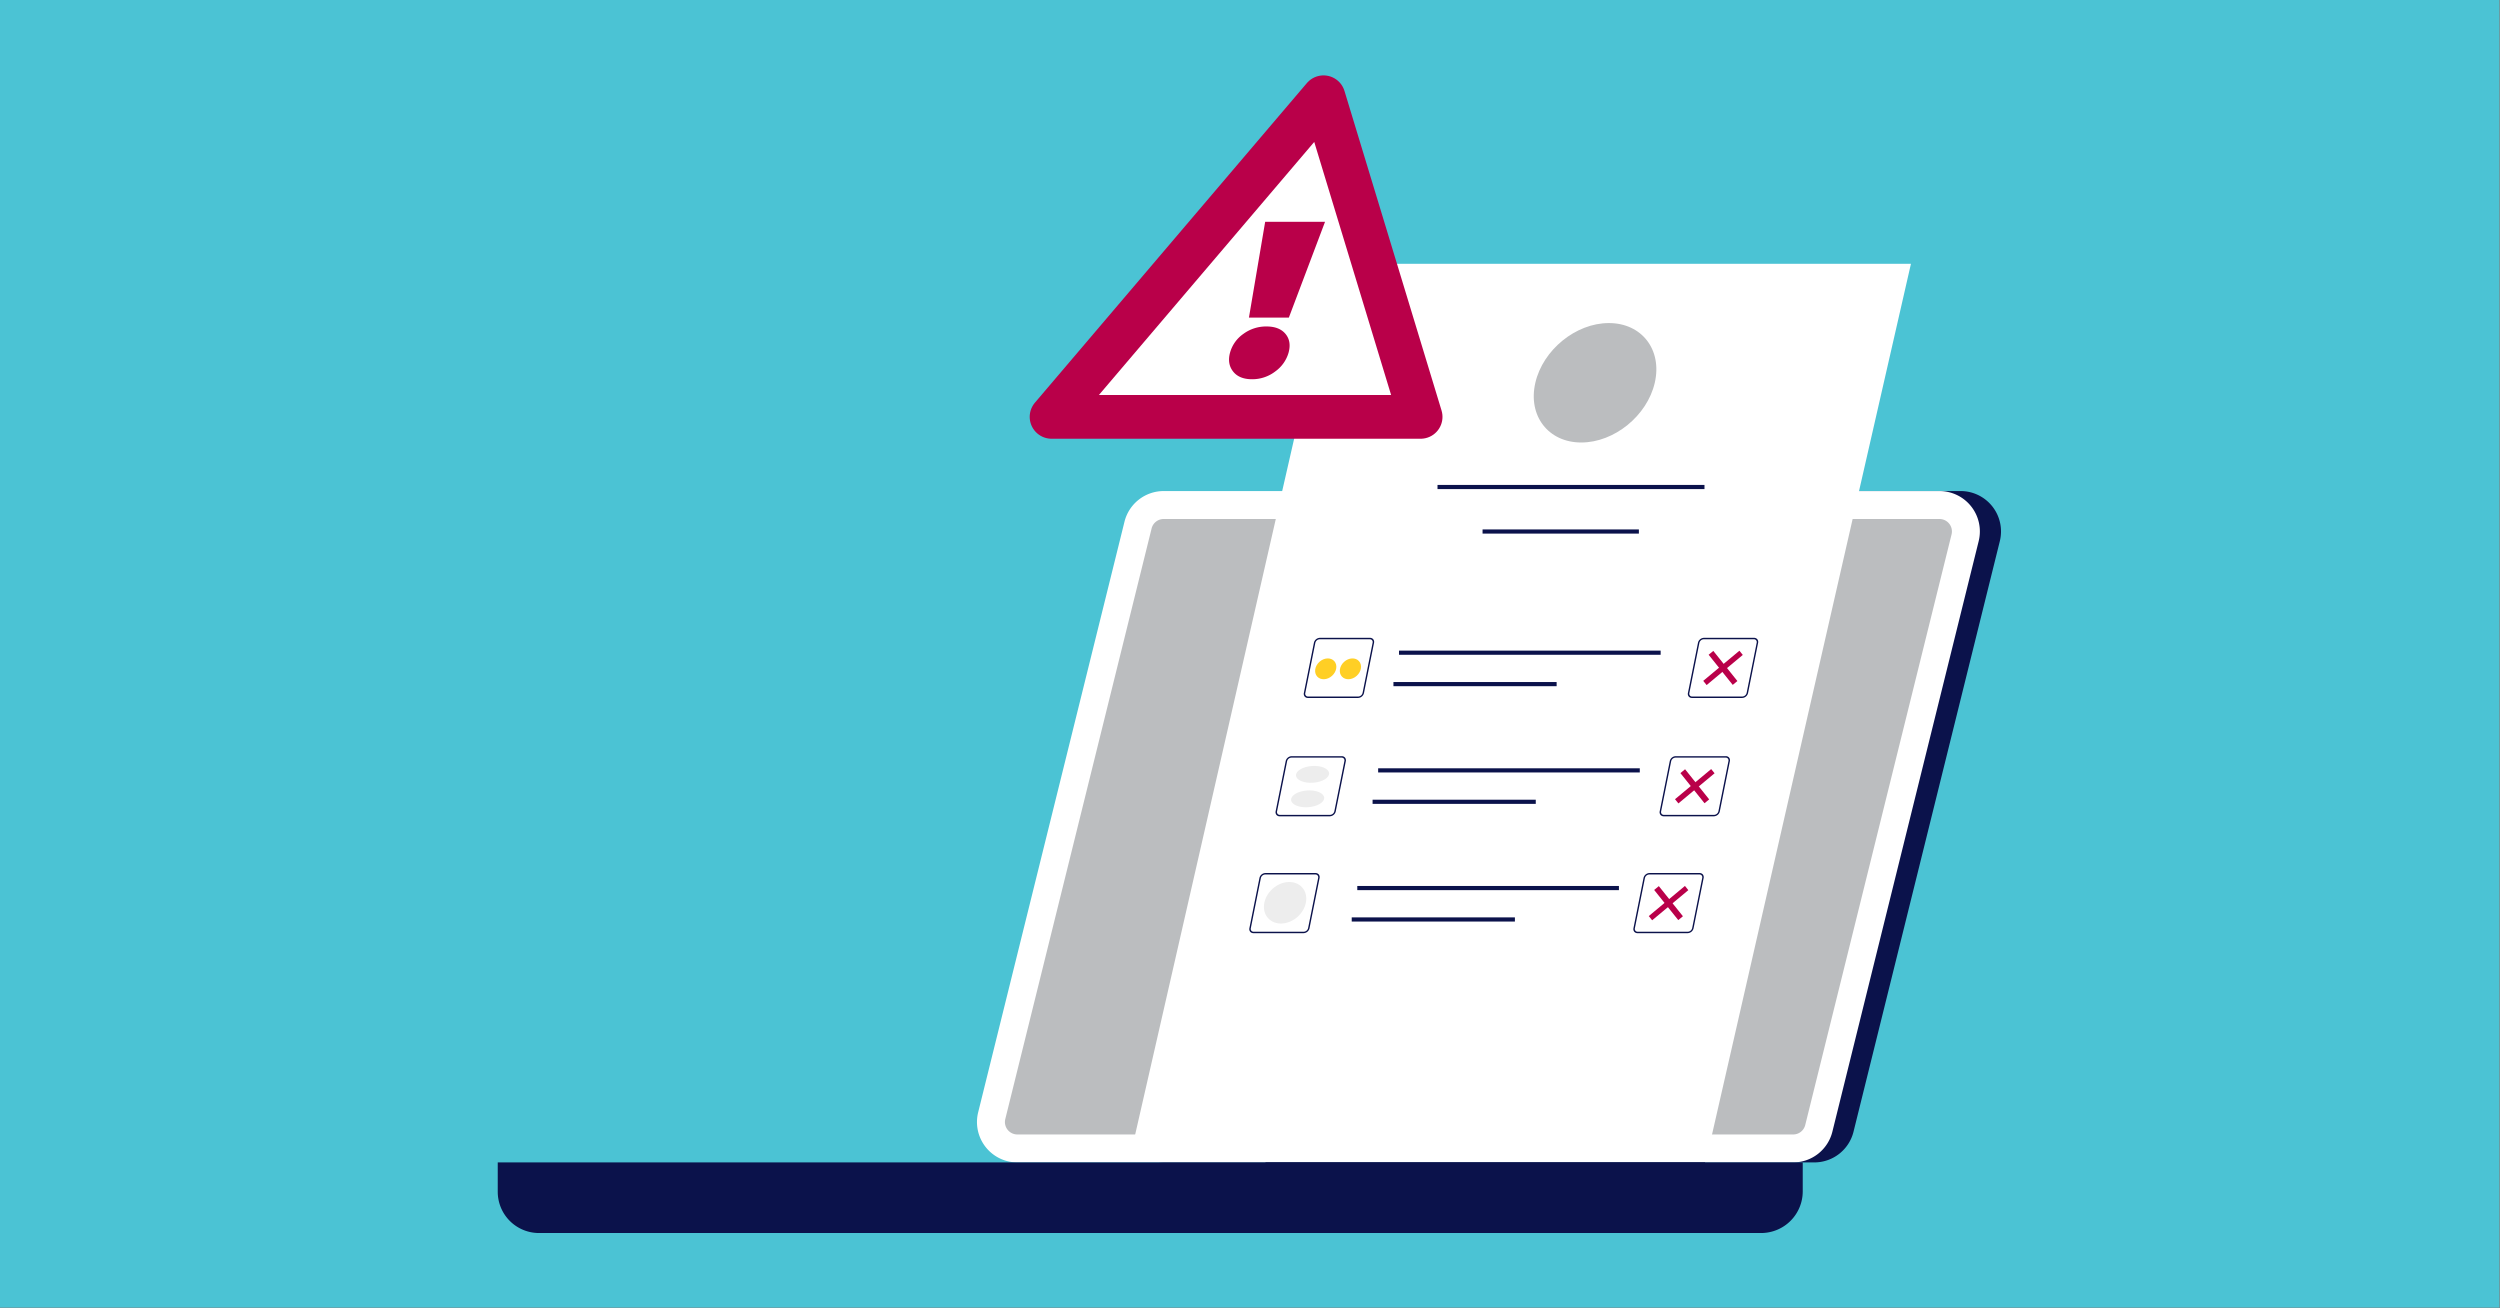 <svg id="abed35e4-54a0-412e-9558-8d244ce42054" data-name="Layer 1" xmlns="http://www.w3.org/2000/svg" width="1200" height="628" viewBox="0 0 1200 628"><rect x="0" y="0" width="1200" height="628" fill="#808080" stroke="none"/><rect x="-0.295" y="-0.355" width="1200" height="628" fill="#4bc3d4"/><path d="M870.87,557.958H558.936a19.383,19.383,0,0,1-18.815-24.045l70.232-283.48A19.386,19.386,0,0,1,629.17,235.707H941.102a19.385,19.385,0,0,1,18.816,24.048L889.685,543.235A19.384,19.384,0,0,1,870.87,557.958Z" fill="#0b124b"/><path d="M860.719,557.958H488.334a19.383,19.383,0,0,1-18.815-24.045l70.232-283.48A19.387,19.387,0,0,1,558.569,235.707H930.951A19.385,19.385,0,0,1,949.767,259.755L879.534,543.235A19.384,19.384,0,0,1,860.719,557.958Z" fill="#fff"/><path d="M860.719,544.544a5.957,5.957,0,0,0,5.793-4.533l70.234-283.481a5.971,5.971,0,0,0-5.795-7.407H558.568a5.963,5.963,0,0,0-5.797,4.537L482.539,537.138a5.969,5.969,0,0,0,5.796,7.405Z" fill="#bbbdbf"/><path d="M238.914,557.956v14.091a19.804,19.804,0,0,0,19.804,19.804h559.535a.18.18,0,0,0,.18-.18v-33.715Z" fill="#0b124b"/><path d="M607.446,557.956v14.092a19.803,19.803,0,0,0,19.803,19.803h218.079a19.985,19.985,0,0,0,19.985-19.985V557.956Z" fill="#0b124b"/><rect x="795.656" y="570.17" width="25.504" height="10.955" fill="#0b124b"/><rect x="758.514" y="570.17" width="25.504" height="10.955" fill="#0b124b"/><path d="M837.107,581.125h0a5.478,5.478,0,0,1-5.478-5.478h0a5.478,5.478,0,0,1,5.478-5.478h0a5.477,5.477,0,0,1,5.477,5.478h0A5.477,5.477,0,0,1,837.107,581.125Z" fill="#0b124b"/><polygon points="819.003 556.665 542.122 556.665 640.375 126.615 917.255 126.615 819.003 556.665" fill="#fff"/><path d="M794.292,183.735c-3.655,15.831-19.451,28.664-35.282,28.664s-25.701-12.833-22.047-28.664c3.655-15.831,19.451-28.664,35.282-28.664C788.076,155.071,797.947,167.905,794.292,183.735Z" fill="#bbbdbf"/><line x1="690.005" y1="233.764" x2="818.151" y2="233.764" fill="none" stroke="#0b124b" stroke-miterlimit="10" stroke-width="2"/><line x1="711.629" y1="255.129" x2="786.662" y2="255.129" fill="none" stroke="#0b124b" stroke-miterlimit="10" stroke-width="2"/><line x1="671.525" y1="313.295" x2="797.11" y2="313.295" fill="none" stroke="#0b124b" stroke-miterlimit="10" stroke-width="2"/><line x1="668.852" y1="328.375" x2="747.181" y2="328.375" fill="none" stroke="#0b124b" stroke-miterlimit="10" stroke-width="2"/><line x1="661.512" y1="369.781" x2="787.097" y2="369.781" fill="none" stroke="#0b124b" stroke-miterlimit="10" stroke-width="2"/><line x1="658.839" y1="384.86" x2="737.167" y2="384.86" fill="none" stroke="#0b124b" stroke-miterlimit="10" stroke-width="2"/><line x1="651.499" y1="426.266" x2="777.083" y2="426.266" fill="none" stroke="#0b124b" stroke-miterlimit="10" stroke-width="2"/><line x1="648.825" y1="441.345" x2="727.154" y2="441.345" fill="none" stroke="#0b124b" stroke-miterlimit="10" stroke-width="2"/><polygon points="635.293 46.688 504.756 200.095 681.895 200.095 635.293 46.688" fill="#fff" stroke="#b90049" stroke-linejoin="round" stroke-width="21"/><path d="M607.278,106.479h28.732l-17.365,45.971H599.49Zm-15.393,71.829q-2.92-3.723-1.463-9.045a16.197,16.197,0,0,1,6.397-8.992,18.403,18.403,0,0,1,11.085-3.566q6.169,0,9.133,3.566,2.961,3.565,1.478,8.992a16.72,16.72,0,0,1-6.412,9.045,18.062,18.062,0,0,1-11.127,3.725Q594.801,182.033,591.885,178.308Z" fill="#b90049"/><path d="M651.874,335.025h-24.076a1.963,1.963,0,0,1-1.571-.711,2.048,2.048,0,0,1-.372-1.716l4.822-24.077a3.042,3.042,0,0,1,2.842-2.367h24.077a1.963,1.963,0,0,1,1.571.711,2.048,2.048,0,0,1,.372,1.716l-4.822,24.077A3.042,3.042,0,0,1,651.874,335.025Zm-18.434-28.176a2.224,2.224,0,0,0-2.078,1.733l-4.822,24.077a1.414,1.414,0,0,0,.252,1.187,1.352,1.352,0,0,0,1.085.485h24.076a2.226,2.226,0,0,0,2.079-1.733l4.822-24.077a1.414,1.414,0,0,0-.252-1.187,1.352,1.352,0,0,0-1.085-.485Z" fill="#0b124b"/><path d="M638.326,391.832h-24.076a1.963,1.963,0,0,1-1.571-.711,2.048,2.048,0,0,1-.372-1.716l4.822-24.077a3.042,3.042,0,0,1,2.842-2.367h24.077a1.963,1.963,0,0,1,1.571.711,2.048,2.048,0,0,1,.372,1.716l-4.822,24.076A3.042,3.042,0,0,1,638.326,391.832Zm-18.434-28.176a2.224,2.224,0,0,0-2.078,1.733l-4.822,24.076a1.414,1.414,0,0,0,.252,1.187,1.352,1.352,0,0,0,1.085.485h24.076A2.226,2.226,0,0,0,640.483,389.405l4.822-24.077a1.414,1.414,0,0,0-.252-1.187,1.352,1.352,0,0,0-1.085-.485Z" fill="#0b124b"/><path d="M625.728,447.926h-24.076a1.963,1.963,0,0,1-1.571-.711,2.048,2.048,0,0,1-.372-1.716l4.822-24.077a3.042,3.042,0,0,1,2.842-2.367h24.077a1.963,1.963,0,0,1,1.571.711,2.048,2.048,0,0,1,.372,1.716l-4.822,24.076A3.042,3.042,0,0,1,625.728,447.926ZM607.294,419.75a2.224,2.224,0,0,0-2.078,1.733l-4.822,24.076a1.414,1.414,0,0,0,.252,1.187,1.352,1.352,0,0,0,1.085.485h24.076a2.226,2.226,0,0,0,2.079-1.733l4.822-24.077a1.414,1.414,0,0,0-.252-1.187,1.352,1.352,0,0,0-1.085-.485Z" fill="#0b124b"/><path d="M836.225,335.025h-24.076a1.963,1.963,0,0,1-1.571-.711,2.048,2.048,0,0,1-.372-1.716l4.822-24.077a3.042,3.042,0,0,1,2.842-2.367h24.077a1.963,1.963,0,0,1,1.571.711,2.048,2.048,0,0,1,.372,1.716l-4.822,24.077A3.042,3.042,0,0,1,836.225,335.025Zm-18.434-28.176a2.224,2.224,0,0,0-2.078,1.733l-4.822,24.077a1.414,1.414,0,0,0,.252,1.187,1.352,1.352,0,0,0,1.085.485h24.076a2.226,2.226,0,0,0,2.079-1.733l4.822-24.077a1.414,1.414,0,0,0-.252-1.187,1.352,1.352,0,0,0-1.085-.485Z" fill="#0b124b"/><polygon points="831.713 328.747 820.146 314.283 822.383 312.432 833.95 326.897 831.713 328.747" fill="#b90049"/><polygon points="819.182 328.833 817.553 326.812 834.914 312.347 836.543 314.368 819.182 328.833" fill="#b90049"/><path d="M822.677,391.832h-24.076a1.963,1.963,0,0,1-1.571-.711,2.048,2.048,0,0,1-.372-1.716l4.822-24.077a3.042,3.042,0,0,1,2.842-2.367h24.077a1.963,1.963,0,0,1,1.571.711,2.048,2.048,0,0,1,.372,1.716L825.52,389.465A3.042,3.042,0,0,1,822.677,391.832ZM804.243,363.656a2.224,2.224,0,0,0-2.078,1.733l-4.822,24.076a1.414,1.414,0,0,0,.252,1.187,1.352,1.352,0,0,0,1.085.485h24.076a2.226,2.226,0,0,0,2.079-1.733l4.822-24.077a1.414,1.414,0,0,0-.252-1.187,1.352,1.352,0,0,0-1.085-.485Z" fill="#0b124b"/><polygon points="818.165 385.554 806.598 371.09 808.835 369.239 820.402 383.704 818.165 385.554" fill="#b90049"/><polygon points="805.634 385.64 804.005 383.619 821.365 369.154 822.995 371.175 805.634 385.64" fill="#b90049"/><path d="M810.08,447.926h-24.076a1.963,1.963,0,0,1-1.571-.711,2.048,2.048,0,0,1-.372-1.716l4.822-24.077a3.042,3.042,0,0,1,2.842-2.367H815.801a1.963,1.963,0,0,1,1.571.711,2.048,2.048,0,0,1,.372,1.716l-4.822,24.076A3.042,3.042,0,0,1,810.08,447.926ZM791.646,419.75a2.224,2.224,0,0,0-2.078,1.733l-4.822,24.076a1.414,1.414,0,0,0,.252,1.187,1.352,1.352,0,0,0,1.085.485h24.076a2.226,2.226,0,0,0,2.079-1.733l4.822-24.077a1.414,1.414,0,0,0-.252-1.187,1.352,1.352,0,0,0-1.085-.485Z" fill="#0b124b"/><polygon points="805.568 441.649 794 427.184 796.237 425.334 807.805 439.798 805.568 441.649" fill="#b90049"/><polygon points="793.037 441.734 791.407 439.713 808.768 425.248 810.398 427.269 793.037 441.734" fill="#b90049"/><ellipse cx="636.355" cy="321.04" rx="5.523" ry="4.52" transform="translate(-50.925 509.882) rotate(-42.135)" fill="#ffcf25"/><ellipse cx="648.204" cy="321.04" rx="5.523" ry="4.52" transform="translate(-47.863 517.831) rotate(-42.135)" fill="#ffcf25"/><ellipse cx="630.023" cy="371.697" rx="7.964" ry="4.026" transform="translate(-24.489 45.046) rotate(-4.017)" fill="#ededed"/><ellipse cx="627.665" cy="383.447" rx="7.964" ry="4.026" transform="translate(-25.318 44.909) rotate(-4.017)" fill="#ededed"/><ellipse cx="616.532" cy="433.218" rx="11.013" ry="9.013" transform="matrix(0.742, -0.671, 0.671, 0.742, -131.305, 525.573)" fill="#ededed"/></svg>